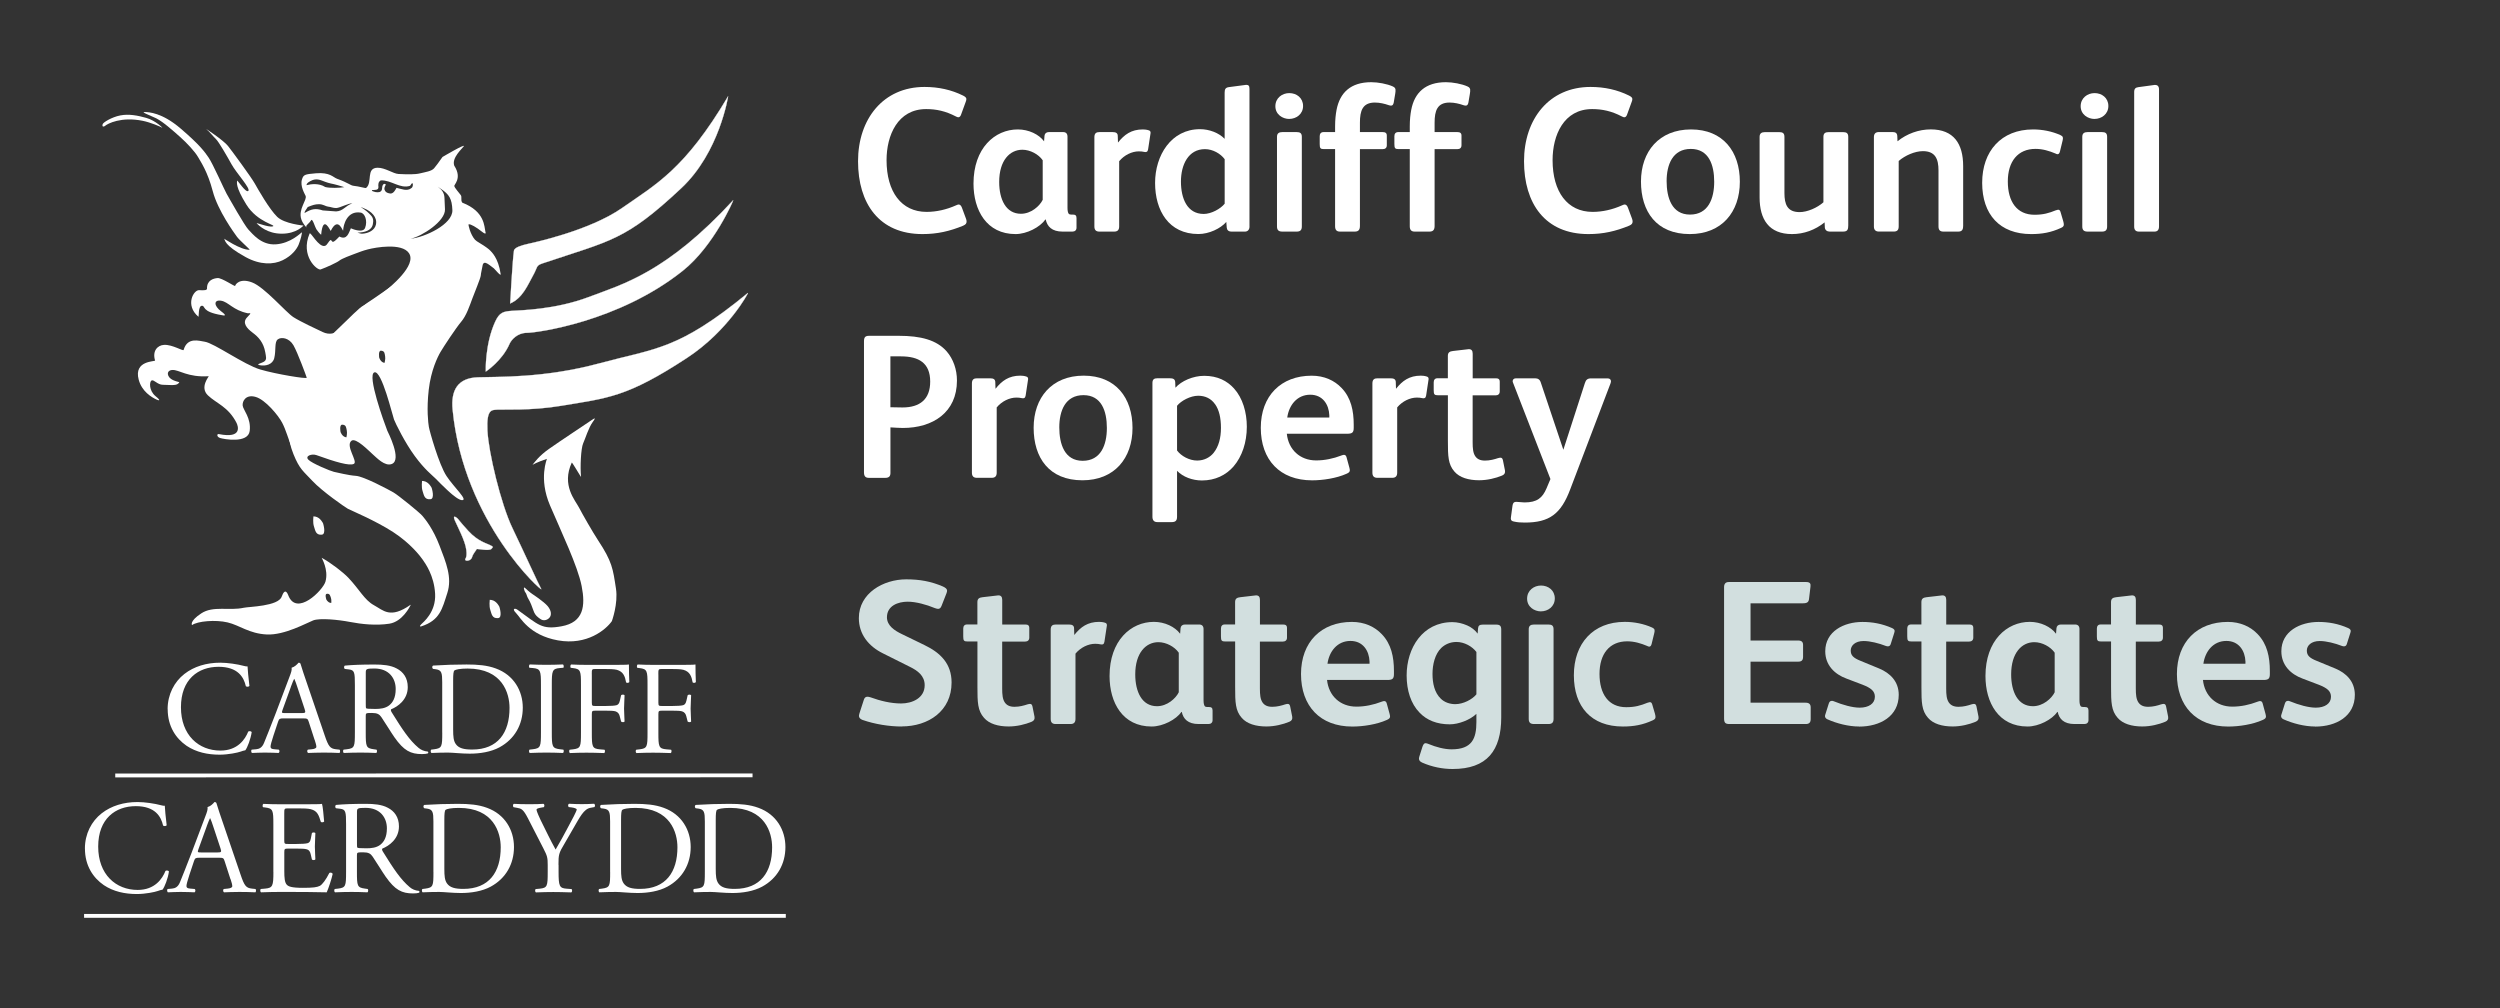 <?xml version="1.0" encoding="UTF-8"?>
<svg id="Layer_1" data-name="Layer 1" xmlns="http://www.w3.org/2000/svg" viewBox="0 0 584.85 235.91">
  <rect x="0" y="0" width="584.85" height="235.91" fill="#333333" stroke="none"/>
  <defs>
    <style>
      .cls-1, .cls-2 {
        fill: #fff;
      }

      .cls-3 {
        stroke-width: .06px;
      }

      .cls-3, .cls-4 {
        fill: none;
      }

      .cls-3, .cls-4, .cls-2 {
        stroke: #fff;
      }

      .cls-5 {
        fill: #d2dfdf;
      }

      .cls-4 {
        stroke-miterlimit: 3.86;
        stroke-width: .9px;
      }

      .cls-2 {
        stroke-width: .06px;
      }
    </style>
  </defs>
  <g>
    <path class="cls-1" d="M91.69,66.89s-4.29,3.02-5.85,4.02c-1.56,1-5.12,5.12-6.22,6.13-1.1,1-2.57,1.38-4.12.64-1.55-.74-5.11-2.38-6.85-3.48-1.74-1.1-6.77-7.05-9.7-8.14-2.93-1.1-3.93.55-3.93.82s-3.12-1.91-4.12-1.83c-1,.08-2.52.54-2.47,2.46,0,.37-.55.46-1.83.37-1.28-.09-3.39,3.49-.18,6.22.14.11-.09-2.57.82-2.57s-.24,1.4,4.66,2.2c.29.05,1.56.38-.18-.91-1.74-1.29-1.73-2.75,0-2.47,1.73.27,2.78,2.22,6.22,2.93.46.09,1.18-.36-.09.92-1.28,1.28-.14,2.6,1.28,3.65,1.37,1.01,2.54,2.32,2.93,4.57.19,1.1.37,1.65-.18,2.1-.55.45-2.22.7-1.1.92,1.36.27,3.01-.17,3.38-1.65.46-1.89,0-3.76.82-4.39.82-.63,2.66-.37,3.67,1.37,1,1.74,3.01,7.23,3.11,7.59.09.36-7.13-.82-10.88-1.92-3.75-1.1-10.79-6.18-12.99-6.5-1.28-.18-4.04-1.17-4.93,1.92-.09.36-2.64-1.29-4.57-1.18-1.55.08-2.79,1.44-2.11,3.65.09.31-5.05-.08-3.83,4.49.73,2.75,2.97,4.1,4.2,4.67.37.17,1.28.45-.27-.82-1.55-1.28-1.46-3.39-.91-3.66.55-.27,1.37,1.01,2.65,1.01s3.01.27,3.56-.27c.55-.55.28-.18-1.18-.82-1.47-.64-1.73-2.28-.18-2.38,1.55-.09,3.6,1.79,8.5,1.46.16,0-2.19,2.56-.18,4.48,2.01,1.92,4.73,2.63,6.68,6.41.37.72,1.48,3.77-4.12,2.65-.48-.1-.55.63.27.91.82.27,6.58,1.36,6.95-1.65.37-3.01-1.55-4.92-1.65-5.94s.74-2.66,3.02-2.02c2.28.64,5.31,4.31,6.22,6.04.91,1.73,1.41,3.77,2.29,5.85.12.28,12.89-12.72,11.51-18.02-1.37-5.3,11.07-15.46,11.52-16.19.45-.73.37-3.66.37-3.66h0Z"/>
    <path class="cls-1" d="M24.54,29.47c.65-.57,3.84-2.22,8.83-1.21,1.89.38,4.18,1.38,4.55,1.61.37.23-1.54-1.7-3.73-2.3-1.95-.54-4.02-.96-6.04-.57-2.06.4-4.04,1.66-4.14,2.06-.1.41-.05.73.54.42h0Z"/>
    <path class="cls-1" d="M33.84,26.2c.94.04,4.01.08,8.48,3.92,4.46,3.83,5.54,5.37,6.5,6.77.96,1.4,3.59,7.34,4.16,8.37.58,1.03,4.26,7.58,5.15,8.47.89.89,2.95,3.67,6.41,3.43s5.8-2.64,6.03-2.79c.23-.16-.28,1.85-.72,2.89-.44,1.03-1.55,2.55-3.71,3.61-2.16,1.06-5.28,1.14-8.66-.72-5.27-2.9-4.73-3.98-5.05-4.28-.32-.31,3.82,2.67,5.97,2.56.19,0-2.34-2.19-2.96-3.03-.62-.84-4.48-6.13-5.67-10.68-1.2-4.55-2.74-6.75-3.45-8-.72-1.25-2.61-3.29-4.23-4.72-1.62-1.43-4.09-3.67-5.76-4.42-1.67-.76-3.41-1.4-2.47-1.37h0Z"/>
    <path class="cls-1" d="M70.99,52.78s-1.6,1.89-5.05,1.89c-3.45,0-5.31-1.87-5.83-2.35-.52-.47,2.66.94,3.7.64,1.03-.3-3.56-.87-6.19-5.12-2.63-4.25-2.16-5.19-2.15-5.55,0-.36,2.01,2.91,2.62,2.38.61-.53-2.8-4.2-3.91-6.21-1.11-2.01-3.01-5.3-3.66-5.92-.65-.62-1.62-1.85-2.23-2.31-.61-.46,3.94,2.53,5.04,3.91,1.1,1.39,5.4,7.27,6.23,8.72.83,1.46,3.4,6.02,5.28,7.86,1.69,1.65,6.16,2.05,6.16,2.05h0Z"/>
    <path class="cls-1" d="M19.87,198.52c0,4.01,1.93,6.84,4.42,8.55,2.27,1.52,4.95,2.08,7.74,2.08,1.99,0,4.23-.47,4.91-.72.34-.12.72-.25,1.09-.31.47-.59,1.28-2.64,1.49-4.26-.12-.22-.59-.28-.81-.12-.72,1.83-2.49,4.45-6.5,4.45-5.1,0-9.24-3.61-9.24-10.14s4.04-9.46,8.8-9.46c4.51,0,5.91,2.43,6.38,4.54.22.19.68.16.84-.06-.25-1.9-.4-3.86-.44-4.57-.28.03-.5-.03-.87-.12-1.46-.4-3.83-.75-5.5-.75-3.23,0-6.13.87-8.4,2.64-2.36,1.84-3.92,4.79-3.92,8.24h0Z"/>
    <path class="cls-1" d="M53.94,205.67c.25.75.4,1.31.4,1.65,0,.31-.44.5-1.09.56l-.9.09c-.22.16-.19.65.06.78.9-.03,2.08-.09,3.58-.09,1.4,0,2.49.03,3.76.09.16-.12.22-.62,0-.78l-.84-.09c-1.34-.16-1.74-.62-2.64-3.3l-4.26-12.5c-.47-1.37-.96-2.8-1.37-4.17-.06-.22-.28-.28-.47-.28-.34.4-.87.96-1.62,1.18.09.5-.09,1.09-.53,2.21l-3.17,8.4c-1.31,3.48-2.18,5.5-2.74,6.94-.44,1.12-1.12,1.46-1.87,1.52l-1.03.09c-.19.16-.12.65.06.78.84-.03,1.96-.09,2.99-.09,1.46.03,2.43.03,3.23.09.28-.12.28-.62.06-.78l-1.03-.09c-.75-.06-.9-.25-.9-.62,0-.34.22-1.18.68-2.58l1.09-3.27c.22-.65.4-.75,1.18-.75h4.7c.93,0,1.06.09,1.27.78l1.37,4.23h0ZM48.37,193.26c.34-.93.65-1.68.75-1.83h.06c.19.37.47,1.21.72,1.96l1.68,5.07c.28.84.22.96-.68.96h-3.83c-.87,0-.9-.03-.65-.75l1.96-5.41h0Z"/>
    <path class="cls-1" d="M63.96,203.99c0,3.27-.16,3.73-1.93,3.89l-1.03.09c-.19.19-.12.68.06.78,1.83-.06,2.89-.09,4.23-.09h2.8c2.77,0,5.54.03,8.34.09.4-.84,1.18-3.23,1.4-4.32-.12-.28-.56-.37-.78-.22-.81,1.62-1.65,2.71-2.21,3.02-.68.34-1.59.47-3.98.47-2.74,0-3.39-.34-3.76-.72-.5-.53-.59-1.59-.59-3.23v-4.39c0-.81.09-.84,1.03-.84h1.8c1.21,0,1.96.03,2.39.16.62.16.84.62.96,1.18l.28,1.21c.16.19.68.19.81-.03,0-.68-.12-1.87-.12-2.99,0-1.18.12-2.4.12-3.14-.12-.22-.65-.22-.81-.03l-.25,1.28c-.16.78-.37.96-.75,1.09-.37.12-1.34.19-2.64.19h-1.8c-.93,0-1.03,0-1.03-.87v-6.22c0-1.18,0-1.24.93-1.24h2.24c1.37,0,2.36.03,3.02.19,1.62.4,1.9,1.49,2.36,2.96.16.19.65.12.78-.06-.12-1.37-.31-3.61-.5-4.14-.37.09-2.21.09-4.2.09h-5.85c-1.28,0-2.33-.03-3.67-.09-.19.09-.25.65-.06.78l.5.06c1.83.22,1.9.68,1.9,3.92v11.2h0Z"/>
    <path class="cls-1" d="M80.96,203.99c0,3.27-.06,3.67-1.87,3.89l-.78.09c-.19.22-.12.68.06.78,1.46-.06,2.58-.09,3.89-.09s2.3.03,3.7.09c.19-.09.25-.62.06-.78l-.65-.09c-1.8-.25-1.87-.62-1.87-3.89v-3.92c0-.65.06-.68,1.46-.68,1.24,0,1.74.31,2.21,1,.96,1.4,2.24,3.55,3.05,4.7,2.21,3.14,3.79,3.92,6.44,3.92.59,0,1.09-.06,1.37-.16.16-.12.12-.37-.03-.44-.84-.06-1.62-.4-2.15-.87-2.11-1.77-3.76-4.26-6.25-8.27-.16-.25-.31-.56-.16-.75,1.55-.62,3.89-2.24,3.89-5.19,0-2.18-1.09-3.58-2.58-4.35-1.43-.78-3.27-.93-5.19-.93-3.05,0-5.19.09-6.94.25-.25.12-.25.62-.03.78l1,.12c1.28.16,1.37.68,1.37,3.64v11.17h0ZM83.51,189.99c0-.87.09-1,2.02-1,3.45,0,4.98,2.33,4.98,4.79,0,2.12-.72,3.2-1.56,3.86-.9.68-2.08.81-3.2.81-1.59,0-2.05-.06-2.15-.16-.09-.12-.09-.47-.09-1.03v-7.28h0Z"/>
    <path class="cls-1" d="M101.4,203.99c0,3.27-.06,3.64-1.87,3.89l-.72.09c-.19.19-.12.68.06.78,1.46-.06,2.58-.09,3.89-.09,1.09,0,3.08.25,5.07.25,2.39,0,4.95-.4,6.97-1.49,3.55-1.93,5.44-5.32,5.44-9.27s-2.11-7.65-6.31-9.17c-2.02-.75-4.23-.93-6.84-.93s-5.16.09-7.81.25c-.31.12-.28.62-.03.78l.68.09c1.31.19,1.46.84,1.46,3.02v11.82h0ZM103.95,191.8c0-1.4.06-2.18.31-2.36.25-.19,1.24-.44,3.08-.44,8.15,0,9.8,5.79,9.8,9.21,0,5.79-2.71,9.74-8.74,9.74-1.96,0-3.14-.31-3.83-1.28-.53-.75-.62-1.74-.62-3.39v-11.48h0Z"/>
    <path class="cls-1" d="M130.65,202.31c0-2.39.06-2.71,1.46-5.04l1.96-3.39c1.56-2.67,2.49-4.66,4.11-4.91l.87-.16c.22-.19.19-.62-.06-.78-1.06.06-1.93.09-2.89.09s-1.87-.03-2.99-.09c-.25.12-.28.56-.06.78l.56.06c.75.09,1.31.31,1.31.5,0,.37-1.15,2.49-2.02,4.11-.93,1.8-1.96,3.61-2.92,5.26-1.21-2.15-2.36-4.6-3.51-6.9-.16-.31-.96-2.08-.96-2.39,0-.25.22-.37,1.31-.56l.4-.06c.19-.19.19-.68-.09-.78-.78.06-1.9.09-3.33.09s-2.61-.03-3.61-.09c-.22.12-.25.56-.06.78l.87.16c.93.16,1.4.31,2.46,2.36l3.67,7.15c.9,1.74,1,2.15,1,3.86v1.59c0,3.33-.06,3.76-1.87,3.95l-.96.09c-.19.19-.12.68.06.78,1.65-.06,2.77-.09,4.07-.09s2.3.03,4.23.09c.19-.09.25-.59.06-.78l-1.18-.09c-1.68-.12-1.87-.62-1.87-3.95v-1.62h0Z"/>
    <path class="cls-1" d="M142.74,203.99c0,3.27-.06,3.64-1.87,3.89l-.72.09c-.19.19-.12.68.06.78,1.46-.06,2.58-.09,3.89-.09,1.09,0,3.08.25,5.07.25,2.4,0,4.95-.4,6.97-1.49,3.54-1.93,5.44-5.32,5.44-9.27s-2.11-7.65-6.31-9.17c-2.02-.75-4.23-.93-6.84-.93s-5.16.09-7.81.25c-.31.12-.28.62-.03.78l.68.09c1.31.19,1.46.84,1.46,3.02v11.82h0ZM145.29,191.8c0-1.4.06-2.18.31-2.36.25-.19,1.24-.44,3.08-.44,8.15,0,9.8,5.79,9.8,9.21,0,5.79-2.71,9.74-8.74,9.74-1.96,0-3.14-.31-3.83-1.28-.53-.75-.62-1.74-.62-3.39v-11.48h0Z"/>
    <path class="cls-1" d="M164.89,203.99c0,3.27-.06,3.64-1.87,3.89l-.71.09c-.19.19-.12.68.06.78,1.46-.06,2.58-.09,3.89-.09,1.09,0,3.08.25,5.07.25,2.39,0,4.95-.4,6.97-1.49,3.55-1.93,5.44-5.32,5.44-9.27s-2.11-7.65-6.31-9.17c-2.02-.75-4.23-.93-6.84-.93s-5.16.09-7.81.25c-.31.12-.28.62-.03.78l.68.09c1.31.19,1.46.84,1.46,3.02v11.82h0ZM167.44,191.8c0-1.4.06-2.18.31-2.36.25-.19,1.24-.44,3.08-.44,8.15,0,9.8,5.79,9.8,9.21,0,5.79-2.71,9.74-8.74,9.74-1.96,0-3.14-.31-3.83-1.28-.53-.75-.62-1.74-.62-3.39v-11.48h0Z"/>
    <line class="cls-4" x1="26.96" y1="181.41" x2="176.05" y2="181.39"/>
    <path class="cls-1" d="M39.23,165.92c0,4.01,1.93,6.84,4.42,8.55,2.27,1.52,4.95,2.08,7.74,2.08,1.99,0,4.23-.47,4.91-.72.34-.12.72-.25,1.09-.31.47-.59,1.27-2.64,1.49-4.26-.12-.22-.59-.28-.81-.12-.72,1.83-2.49,4.45-6.5,4.45-5.1,0-9.24-3.61-9.24-10.14s4.04-9.46,8.8-9.46c4.51,0,5.91,2.43,6.38,4.54.22.19.68.16.84-.06-.25-1.9-.4-3.86-.44-4.57-.28.03-.5-.03-.87-.12-1.46-.4-3.83-.75-5.51-.75-3.23,0-6.13.87-8.4,2.64-2.36,1.84-3.92,4.79-3.92,8.24h0Z"/>
    <path class="cls-1" d="M73.61,173.07c.25.75.4,1.31.4,1.65,0,.31-.44.5-1.09.56l-.9.09c-.22.16-.19.65.06.78.9-.03,2.08-.09,3.58-.09,1.4,0,2.49.03,3.76.09.16-.12.22-.62,0-.78l-.84-.09c-1.34-.16-1.74-.62-2.64-3.3l-4.26-12.5c-.47-1.37-.96-2.8-1.37-4.17-.06-.22-.28-.28-.47-.28-.34.4-.87.96-1.62,1.18.09.5-.09,1.09-.53,2.21l-3.17,8.4c-1.31,3.48-2.18,5.5-2.74,6.94-.44,1.12-1.12,1.46-1.87,1.52l-1.03.09c-.19.16-.12.65.06.78.84-.03,1.96-.09,2.99-.09,1.46.03,2.43.03,3.23.09.28-.12.28-.62.06-.78l-1.03-.09c-.75-.06-.9-.25-.9-.62,0-.34.22-1.18.68-2.58l1.09-3.27c.22-.65.4-.75,1.18-.75h4.7c.93,0,1.06.09,1.28.78l1.37,4.23h0ZM68.05,160.66c.34-.93.65-1.68.75-1.83h.06c.19.37.47,1.21.72,1.96l1.68,5.07c.28.84.22.96-.68.96h-3.83c-.87,0-.9-.03-.65-.75l1.96-5.41h0Z"/>
    <path class="cls-1" d="M83.02,171.39c0,3.27-.06,3.67-1.87,3.89l-.78.09c-.19.22-.12.68.06.78,1.46-.06,2.58-.09,3.89-.09s2.3.03,3.7.09c.19-.09.25-.62.06-.78l-.65-.09c-1.8-.25-1.87-.62-1.87-3.89v-3.92c0-.65.06-.68,1.46-.68,1.24,0,1.74.31,2.21,1,.96,1.4,2.24,3.55,3.05,4.7,2.21,3.14,3.79,3.92,6.44,3.92.59,0,1.09-.06,1.37-.16.16-.12.12-.37-.03-.43-.84-.06-1.62-.41-2.15-.87-2.12-1.77-3.76-4.26-6.25-8.27-.16-.25-.31-.56-.16-.75,1.56-.62,3.89-2.24,3.89-5.19,0-2.18-1.09-3.58-2.58-4.35-1.43-.78-3.27-.93-5.19-.93-3.05,0-5.19.09-6.94.25-.25.12-.25.62-.03.78l1,.12c1.28.16,1.37.68,1.37,3.64v11.17h0ZM85.57,157.39c0-.87.09-1,2.02-1,3.45,0,4.98,2.33,4.98,4.79,0,2.12-.72,3.2-1.56,3.86-.9.68-2.08.81-3.2.81-1.59,0-2.05-.06-2.15-.16-.09-.12-.09-.47-.09-1.03v-7.28h0Z"/>
    <path class="cls-1" d="M103.46,171.39c0,3.27-.06,3.64-1.87,3.89l-.72.09c-.19.19-.12.68.06.78,1.46-.06,2.58-.09,3.89-.09,1.09,0,3.08.25,5.07.25,2.39,0,4.95-.4,6.97-1.49,3.55-1.93,5.44-5.32,5.44-9.27s-2.12-7.65-6.31-9.17c-2.02-.75-4.23-.93-6.84-.93s-5.16.09-7.81.25c-.31.12-.28.62-.03.78l.68.09c1.31.19,1.46.84,1.46,3.02v11.82h0ZM106.01,159.2c0-1.4.06-2.18.31-2.36.25-.19,1.24-.44,3.08-.44,8.15,0,9.8,5.79,9.8,9.21,0,5.79-2.71,9.74-8.74,9.74-1.96,0-3.14-.31-3.83-1.28-.53-.75-.62-1.74-.62-3.39v-11.48h0Z"/>
    <path class="cls-1" d="M126.55,171.33c0,3.3-.06,3.73-1.9,3.95l-.78.09c-.19.19-.12.68.06.78,1.55-.06,2.61-.09,3.92-.09s2.3.03,3.86.09c.19-.09.25-.65.06-.78l-.78-.09c-1.83-.22-1.9-.65-1.9-3.95v-11.07c0-3.3.06-3.83,1.9-3.98l.78-.06c.19-.12.12-.68-.06-.78-1.55.06-2.61.09-3.86.09-1.31,0-2.36-.03-3.92-.09-.19.09-.25.65-.06.78l.78.06c1.83.16,1.9.68,1.9,3.98v11.07h0Z"/>
    <path class="cls-1" d="M138.44,157.74c0-1.18,0-1.24.93-1.24h1.9c1.31,0,2.33.03,3.02.19,1.55.44,1.93,1.56,2.18,2.96.22.19.65.09.75-.09-.06-1.18-.09-2.67-.09-4.11-.4.09-2.21.09-4.2.09h-5.72c-1.24,0-2.3-.03-3.61-.09-.19.09-.25.65-.06.78l.5.06c1.8.22,1.87.65,1.87,3.92v11.2c0,3.27-.06,3.67-1.87,3.89l-.78.09c-.19.19-.12.68.06.78,1.46-.06,2.52-.09,3.89-.09,1.24,0,2.3.03,4.14.09.19-.09.25-.65.06-.78l-1.06-.09c-1.84-.16-1.9-.62-1.9-3.89v-4.32c0-.81.09-.84,1.03-.84h2.12c1.18,0,1.96.03,2.39.16.59.19.87.62,1,1.18l.31,1.21c.22.19.68.19.81,0,0-.72-.12-1.9-.12-3.02s.12-2.39.12-3.14c-.12-.19-.65-.19-.81,0l-.28,1.24c-.19.81-.44.96-.78,1.09-.37.12-1.37.19-2.64.19h-2.12c-.93,0-1.03,0-1.03-.84v-6.56h0Z"/>
    <path class="cls-1" d="M154.01,157.74c0-1.18,0-1.24.93-1.24h1.9c1.31,0,2.33.03,3.02.19,1.55.44,1.93,1.56,2.18,2.96.22.19.65.09.75-.09-.06-1.18-.09-2.67-.09-4.11-.4.09-2.21.09-4.2.09h-5.72c-1.24,0-2.3-.03-3.61-.09-.19.09-.25.65-.06.78l.5.06c1.8.22,1.87.65,1.87,3.92v11.2c0,3.27-.06,3.67-1.87,3.89l-.78.09c-.19.19-.12.68.06.78,1.46-.06,2.52-.09,3.89-.09,1.24,0,2.3.03,4.14.09.19-.09.25-.65.06-.78l-1.06-.09c-1.83-.16-1.9-.62-1.9-3.89v-4.32c0-.81.09-.84,1.03-.84h2.12c1.18,0,1.96.03,2.39.16.59.19.87.62,1,1.18l.31,1.21c.22.19.68.19.81,0,0-.72-.12-1.9-.12-3.02s.12-2.39.12-3.14c-.12-.19-.65-.19-.81,0l-.28,1.24c-.19.81-.44.96-.78,1.09-.37.12-1.37.19-2.64.19h-2.12c-.93,0-1.03,0-1.03-.84v-6.56h0Z"/>
    <line class="cls-4" x1="19.67" y1="214.26" x2="183.83" y2="214.26"/>
    <path class="cls-1" d="M138.48,98.23c-.53.38-7.66,5.09-10.04,6.78-2.37,1.68-3.27,3.01-3.87,3.73,0,0,1.18-.68,3.37-1.39.07-.02-2,4.52.73,10.89,2.72,6.37,6.47,14.16,7.4,18.86s.45,8.47-4.68,9.41c-4.7.86-5.39-.34-10.35-3.88-.62-.44-1.33-.23-.32.78,1.01,1.01,3.03,5.18,9.81,6.4,6.79,1.22,11.22-2.51,12.61-4.5,0,0,1.5-4.08.96-7.6-.72-4.7-.88-6.29-4.18-11.3-1.25-1.9-3.76-6.28-4.44-7.62-.89-1.75-4.17-5.22-1.72-10.58.07-.14,2.18,3.5,2.17,3.35-.24-2.31-.02-6.7.49-7.83.52-1.13,1.25-3.66,2.28-5.06.35-.48.9-1.23-.24-.42h0Z"/>
    <path class="cls-1" d="M107.08,121.34c-.12-.14-1.32-1.14-.69.36.64,1.5,2.46,4.85,2.7,6.95.25,2.1-.38,1.95-.24,2.33.14.38,1.37.2,1.59-.65.21-.85,1.11-1.73,1.06-1.88-.05-.16,2.9.53,3.46-.04.56-.57.33-.52-.34-.89-.67-.38-2.81-.84-5.06-3.31-2.25-2.48-2.03-2.39-2.47-2.87h0Z"/>
    <path class="cls-3" d="M107.08,121.34c-.12-.14-1.32-1.14-.69.36.64,1.5,2.46,4.85,2.7,6.95.25,2.1-.38,1.95-.24,2.33.14.38,1.37.2,1.59-.65.21-.85,1.11-1.73,1.06-1.88-.05-.16,2.9.53,3.46-.04.56-.57.33-.52-.34-.89-.67-.38-2.81-.84-5.06-3.31-2.25-2.48-2.03-2.39-2.47-2.87h0Z"/>
    <path class="cls-1" d="M77.5,141.04s.08-.74-.09-1.19-.22-1.03-.95-.94c-.55.07-.12,1.33-.12,1.33,0,0,.33.69.95.79l.21.02h0ZM96.09,141.51c-.2.4-1.94,3.93-5.02,4.4-3.08.47-6.45.12-9.19-.41-2.74-.53-7.08-.96-8.62-.36-1.54.6-6.7,3.49-10.84,3.29-4.15-.2-6.36-2.16-9.17-2.82-2.81-.67-7.06-.31-8.33.63,0,0-.67-.87,2.14-2.73,2.81-1.87,6.53-.57,9.97-1.33,1.2-.27,8.06-.33,8.87-2.6.8-2.24,1.4-.66,1.52-.36,1.93,5.14,8.16-1.16,8.72-3.16.79-2.83-.95-5.6-.89-5.57,2.15,1.16,5.04,3.4,6.25,4.68,2.57,2.7,3.76,5.2,5.96,6.4,2.21,1.2,3.81,3.27,8.56-.07h.07Z"/>
    <path class="cls-1" d="M73.32,120.8s-.18,1.47.13,2.37c.31.9.39,2.06,1.84,1.91,1.09-.11.29-2.64.29-2.64,0,0-.63-1.39-1.85-1.6-.13-.02-.42-.04-.42-.04h0Z"/>
    <path class="cls-2" d="M126.63,137.8c.6,1.07-18.18-15.47-20.74-41.94-.45-4.61,1.22-7.43,5.9-7.59,4.68-.17,15.51.24,28.53-3.29,13.02-3.53,18.31-3.02,34.65-16.45.22-.18-4.58,8.85-14.26,15.2-14.06,9.22-18.51,9.38-29.44,11.2-7.12,1.19-13.58.8-14.88.9-1.31.1-2.6-.22-2.36,4.87.24,5.09,3.14,17.21,5.85,22.85,2.71,5.64,6.07,13.06,6.74,14.25h0Z"/>
    <path class="cls-2" d="M113.64,86.93s-.23-6.4,2.22-11.7c.99-2.15,1.91-2.37,3.88-2.51,1.9-.14,10.04-.23,17.96-3.22,7.92-3,18.2-5.68,33.86-22.7.1-.11-4.48,10.68-11.83,16.54-15.02,11.98-34.32,14.53-36.47,14.52-2.28,0-3.68,1.71-4.04,2.54-1.73,4.02-5.58,6.53-5.58,6.53h0Z"/>
    <path class="cls-2" d="M119.35,71s.55-10.19.89-12.36c.12-.77,1.87-1.26,3.14-1.55.9-.21,14.44-3.01,22.24-8.49,7.73-5.43,14.54-8.88,24.72-26.08,0,0-2.03,13.13-10.94,21.48-13.21,12.37-16.42,12.21-32.45,17.6-1.64.55-1.1.81-2.26,2.86-1.16,2.04-2.37,5.26-5.35,6.54h0Z"/>
    <path class="cls-1" d="M98.73,112.51s-.18,1.47.13,2.37c.31.9.39,2.06,1.84,1.91,1.09-.11.29-2.64.29-2.64,0,0-.63-1.39-1.85-1.6-.13-.02-.42-.04-.42-.04h0Z"/>
    <path class="cls-1" d="M114.57,140.32s-.18,1.47.13,2.37c.31.9.39,2.06,1.84,1.91,1.09-.11.29-2.64.29-2.64,0,0-.63-1.39-1.85-1.6-.13-.02-.42-.04-.42-.04h0Z"/>
    <path class="cls-1" d="M122.87,137.58c.95.92,1.7,1.41,1.7,1.41,0,0,2.66,1.73,3.57,2.83.85,1.03.96,2.1.36,2.73-.56.59-1.39.71-1.99.32-.6-.39-1.33-.91-1.66-1.89-.33-.97-.83-2.25-1.22-2.84-.39-.59-.45-1.28-.7-1.52-.25-.25-.65-1.61-.06-1.03h0Z"/>
    <path class="cls-1" d="M95.92,43.47c-2.32.77-4.38-1.38-6.83-1.27-.62.3-.63.98-.56,1.55.05.86-.98.63-1.52.73l.02.19c.58.23,1.1.41,1.79.25.91-.38.3-1.23.88-1.82.14-.11.43-.14.56.09-.2.41-.5.87-.24,1.32.22.56.84.73,1.4.77.69-.07,1.05-.83,1.34-1.34,1.08.23,2.47.9,3.47.07.37-.23.41-.76.31-1.14-.4,0-.35.42-.63.59h0ZM76.04,43.74c1.11.31,3.46.23,4.51.04-.5-.18-2.55-.76-3.1-.84-.48-.09-.87-.24-1.33-.39-.34-.1-1.28-.54-1.8-.57-.58-.04-1.05.03-1.65.36,0,0-.98.44-.96.98,1.03-.28,2.92-.5,4.34.41h0ZM75.52,49.23l3.11.23c1.72-.09,2.16-1.36,3.79-1.87-.81-.12-2.88,1.05-3.77,1.08-.77,0-1.19-.26-1.94-.34-.54-.05-1.12-.58-2.12-.56-.89.01-1.45.2-2.59.66,0,0-1.21,1.68-.58,1.31,1.4-.82,2.39-1.09,4.1-.51h0ZM87.95,52.52c.36-1.73-1.09-3.1-2.74-3.76-.27-.1-.98-.43-.72-.26,1.31.87,1.59,1.16,2.23,1.83.61.62.68,1.28.5,2.14-.32,1.55-2.02,1.89-3.61,1.96.46.09.72.27,1.19.24,1.39-.09,2.87-.79,3.15-2.15h0ZM96.06,55.85c3.27-.31,9.89-3.37,9.77-6.69-.1-2.7-.76-3.67-2.67-4.97l-.75-.51c.93.66,1.53,1.43,1.57,2.59.04,1.07.08,1.65.12,2.72.1,2.74-5.35,6.29-8.04,6.86h0ZM81.04,102.31s.23-.95.09-1.57c-.14-.61-.1-1.38-1.07-1.39-.73,0-.39,1.71-.39,1.71,0,0,.31.96,1.1,1.19.08.02.27.06.27.06h0ZM89.96,84.89s.25-.9.14-1.49c-.11-.59-.05-1.32-.97-1.36-.69-.03-.42,1.62-.42,1.62,0,0,.27.92,1,1.17.08.02.26.06.26.06h0ZM71.72,53.22s-.83-.76-1.22-1.89c-.82-2.39,1.4-4.54.99-5.52-.19-.44-1.33-2.27-.85-3.82.35-1.12.62-1.23,3.26-1.45,3.32-.28,4,.94,4.98,1.29,2.68.96,3.08,1.56,3.86,1.64,1.27.12,2.75.61,2.9.5,1.59-1.24-.12-4.72,2.72-4.73,1.76-.01,3.63,1.4,4.87,1.46,2.03.1,3.85.15,5.06-.15,1.22-.3,2.67-.49,3.26-1.18.51-.6,1.02-1.3,1.97-2.65,0,0,5.45-3.22,4.98-2.5-.34.52-2.89,2.7-2.23,4.54,1.99,3.08-.28,4.55.04,4.8-.06.02.03.31,1.43,2.01.45.54-.07,1.19.41,1.84,5.34,2.06,5.12,5.66,5.41,6.82.04.14.32.88-.88-.08-1.2-.96-2.58-1.78-3.05-1.68-.14.03.39,2.36,1.48,3.6.17.19.55.47,1.32.92,1.02.6,2.01,1.34,2.25,1.62.24.29,1.88,1.61,2.45,5.51.1.67-1.4-1.19-1.59-1.34-1.49-1.15-2.52-2.09-2.71-.32-.06.52-.33,1.39-.35,1.96-.02.57-1.57,4.31-1.97,5.39-.68,1.83-1.41,4.04-2.62,5.46-1.21,1.42-4.13,5.86-4.82,7.04-.7,1.19-2.25,4.32-2.77,8.88-.52,4.55-.13,7.74.03,8.69.16.95,2.35,8.79,4.13,11.48,1.78,2.7,5.18,5.73,3.59,5.64-1.42-.09-5.06-3.96-6.07-4.97-1.01-1-2.61-2.17-4.94-5.34-2.33-3.16-4.53-7.68-4.86-8.54-.34-.85-2.88-11.62-4.6-11.04-1.75.59,2.23,11.59,3.02,13.63.12.3,3.55,6.87,1.04,7.81-1.63.61-3.54-1.49-4.42-2.25-.88-.76-3.97-4.03-5.01-3.18-1.46,1.18,1.57,4.85.58,5.39-.99.54-4.27-.42-8.76-2.04-1.05-.38-2.71.16-1.92,1.04.79.88,5.34,2.74,6.01,2.87.67.12,3.31.82,5.16.94,1.85.13,7.69,3.25,8.79,3.89,1.1.64,6.05,4.65,6.75,5.47.7.83,2.5,3.03,4.01,6.98,1.51,3.95,3,7.43,1.81,11.08-1.19,3.65-1.7,6.38-6.12,7.8-.23.07-.47-.01.01-.49.48-.48,3.5-2.86,3.26-7.15-.24-4.29-2.28-7.07-2.9-7.97-.62-.89-2.87-3.83-6.95-6.48-4.08-2.65-9.89-5.07-10.56-5.43-.67-.37-6.02-4.08-8.29-6.51-2.13-2.3-3-2.7-4.44-6.27-1.42-3.54-1.1-5.59-1.11-6.96,0-1.37-.52-4.45-1.14-5.93-.62-1.48,7.9-5.01,8.76-6.43.36-.6.27-6.53,2.5-8.64,4.69-4.45,6.39-6.35,7.37-6.79.99-.44,3.58-2.19,4.87-3.24,1.3-1.05,7.71-6.21,5.76-9.05-1.67-2.43-7.79-1.34-9.61-.86-1.21.31-1.92.61-3.35,1.14-.43.16-2.76,1.01-3.32,1.49-.45.39-2.99,1.57-4.37,2.06-.79.28-4.83-3.14-2.58-8.41.21-.5,2.1,3.28,3.57,2.9.61-.16.83-1.17,1.41-1.4.42.4.25,1.06,1.98-.79,1.78.92,2.18-.82,2.69-1.93,0,0,2.8,1.3,3.33-.1.63-1.64-.05-3.42-1.04-3.57-3.21-.51-4.06,2.93-4.09,4.15-.02.63-1.07-3.57-2.91.13-.07.13-1.79-4.11-2.24.89,0,.03-.38-.21-1.13-1.29-.3-.44-.89-2.61-1.21-2.1-.54.87-1.15,1.06-1.16,1.51l.1.21h0Z"/>
  </g>
  <g>
    <path class="cls-1" d="M225.35,52.79c-3.17,1.3-6.05,1.97-9.55,1.97-10.13,0-15.07-7.15-15.07-17.04s5.9-17.38,15.55-17.38c3.31,0,6.29.67,9.02,2.02.58.29.77.53.77.82,0,.19-.05.38-.14.62l-1.1,3.02c-.14.43-.38.62-.67.62-.14,0-.34-.1-.53-.19-2.4-1.25-4.56-1.73-6.96-1.73-6.67,0-9.27,6.14-9.27,11.95,0,7.39,3.46,12.1,9.36,12.1,2.3,0,4.66-.53,6.91-1.54.24-.1.43-.19.58-.19.34,0,.58.24.77.72l.96,2.59c.1.24.14.48.14.67,0,.43-.19.72-.77.96Z"/>
    <path class="cls-1" d="M251.84,53.27c0,.58-.38.91-.96.91h-2.3c-2.5,0-3.6-1.2-3.94-2.83h-.1c-1.2,1.78-4.32,3.41-6.96,3.41-6.77,0-9.84-5.57-9.84-11.81,0-8.3,4.99-12.67,10.37-12.67,2.54,0,4.94,1.15,6.14,2.78l.1-1.3c.05-.53.43-.86,1.01-.86h3.36c.62,0,1.01.34,1.01,1.06v16.66c0,.67.1,1.15.29,1.39.14.14.34.19.58.19h.38c.58,0,.86.19.86.82v2.26ZM243.92,37.48c-.96-1.39-2.93-2.45-4.75-2.45-2.93,0-5.42,2.5-5.42,7.54,0,4.03,1.54,7.44,5.09,7.44,2.35,0,4.37-1.78,5.09-3.26v-9.27Z"/>
    <path class="cls-1" d="M268.69,30.47c.34.1.48.24.48.62,0,.14-.14,1.06-.58,3.84-.1.58-.38.72-.86.62-.38-.1-.86-.14-1.3-.14-1.63,0-3.41.86-4.61,2.3v15.27c0,.77-.34,1.2-1.15,1.2h-3.5c-.77,0-1.15-.38-1.15-1.2v-20.88c0-.96.48-1.2,1.2-1.2h3.07c.77,0,1.2.24,1.2.91l.05,1.54c1.49-1.87,3.12-3.07,5.81-3.07.38,0,.91.05,1.34.19Z"/>
    <path class="cls-1" d="M292.31,52.98c0,.82-.48,1.2-1.06,1.2h-3.12c-.77,0-1.1-.38-1.15-.96l-.1-1.3c-1.34,1.54-4.03,2.83-6.53,2.83-6.96,0-10.13-5.52-10.13-11.95s3.74-12.58,10.51-12.58c2.16,0,4.42.86,5.76,2.26v-10.8c0-.86.24-1.2,1.01-1.3l4.03-.53c.58,0,.77.24.77.96v32.16ZM286.5,37.24c-.96-1.3-2.78-2.35-4.61-2.35-3.89,0-5.62,3.65-5.62,7.58s1.44,7.58,5.33,7.58c1.78,0,3.94-1.2,4.9-2.4v-10.42Z"/>
    <path class="cls-1" d="M301.62,27.83c-1.58,0-3.26-1.06-3.26-2.98s1.58-3.07,3.26-3.07,3.22,1.1,3.22,3.02-1.63,3.02-3.22,3.02ZM304.55,52.98c0,.86-.38,1.2-1.2,1.2h-3.36c-.86,0-1.25-.34-1.25-1.2v-20.98c0-.82.48-1.1,1.25-1.1h3.36c.77,0,1.2.24,1.2,1.1v20.98Z"/>
    <path class="cls-1" d="M325.86,20.24c.82.34.62,1.01.53,1.73l-.34,2.02c-.1.43-.24.72-.62.72-.19,0-.34-.05-.53-.1-.96-.34-2.11-.62-3.26-.62-2.88,0-3.5,1.92-3.5,4.7v2.21h5.33c.58,0,.96.19.96.82v2.26c0,.62-.38.91-.96.91h-5.33v17.95c0,.86-.29,1.34-1.2,1.34h-3.46c-.82,0-1.15-.43-1.15-1.25v-18.05h-2.59c-.86,0-1.01-.19-1.01-1.2v-1.82c0-.58.29-.96.91-.96h2.69v-1.3c0-1.58.14-2.83.34-3.89.77-4.03,3.31-6.48,8.11-6.48,1.58,0,3.7.38,5.09,1.01Z"/>
    <path class="cls-1" d="M343.33,20.24c.82.34.62,1.01.53,1.73l-.34,2.02c-.1.43-.24.72-.62.72-.19,0-.34-.05-.53-.1-.96-.34-2.11-.62-3.26-.62-2.88,0-3.5,1.92-3.5,4.7v2.21h5.33c.58,0,.96.19.96.82v2.26c0,.62-.38.91-.96.91h-5.33v17.95c0,.86-.29,1.34-1.2,1.34h-3.46c-.82,0-1.15-.43-1.15-1.25v-18.05h-2.59c-.86,0-1.01-.19-1.01-1.2v-1.82c0-.58.29-.96.91-.96h2.69v-1.3c0-1.58.14-2.83.34-3.89.77-4.03,3.31-6.48,8.11-6.48,1.58,0,3.7.38,5.09,1.01Z"/>
    <path class="cls-1" d="M381.15,52.79c-3.17,1.3-6.05,1.97-9.55,1.97-10.13,0-15.07-7.15-15.07-17.04s5.9-17.38,15.55-17.38c3.31,0,6.29.67,9.02,2.02.58.29.77.53.77.82,0,.19-.05.38-.14.62l-1.1,3.02c-.14.43-.38.62-.67.62-.14,0-.34-.1-.53-.19-2.4-1.25-4.56-1.73-6.96-1.73-6.67,0-9.26,6.14-9.26,11.95,0,7.39,3.46,12.1,9.36,12.1,2.3,0,4.66-.53,6.91-1.54.24-.1.43-.19.58-.19.34,0,.58.24.77.72l.96,2.59c.1.24.14.48.14.67,0,.43-.19.72-.77.96Z"/>
    <path class="cls-1" d="M395.31,54.76c-7.82,0-11.42-5.28-11.42-12.29s4.22-12.19,11.71-12.19,11.42,5.18,11.42,12.24-4.22,12.24-11.71,12.24ZM395.55,34.84c-4.27,0-5.66,3.7-5.66,7.54s1.2,7.82,5.47,7.82,5.66-3.74,5.66-7.68-1.25-7.68-5.47-7.68Z"/>
    <path class="cls-1" d="M432.37,52.84c0,1.01-.29,1.34-1.25,1.34h-3.07c-.62,0-1.1-.34-1.15-.96l-.05-1.2c-2.21,1.78-4.85,2.74-7.63,2.74-5.38,0-7.58-3.41-7.58-8.59v-14.16c0-.82.48-1.1,1.25-1.1h3.36c.77,0,1.2.24,1.2,1.1v13.15c0,2.64.67,4.46,3.55,4.46,1.82,0,4.13-1.01,5.57-2.3v-15.31c0-.82.43-1.1,1.2-1.1h3.41c.77,0,1.2.24,1.2,1.1v20.83Z"/>
    <path class="cls-1" d="M459.25,52.93c0,.82-.29,1.25-1.15,1.25h-3.46c-.86,0-1.15-.43-1.15-1.25v-13.06c0-2.64-.72-4.51-3.65-4.51-1.87,0-4.18,1.01-5.66,2.3v15.31c0,.82-.34,1.2-1.15,1.2h-3.5c-.72,0-1.15-.38-1.15-1.15v-20.93c0-.77.34-1.2,1.2-1.2h3.12c.67,0,1.1.19,1.15.91l.05,1.25c2.21-1.78,4.99-2.78,7.78-2.78,5.38,0,7.58,3.36,7.58,8.59v14.07Z"/>
    <path class="cls-1" d="M480.99,49.19c.53-.19.86-.24,1.06.43l.62,2.11c.1.34.14.62.14.82,0,.38-.24.58-.67.77-2.3,1.06-4.42,1.44-6.96,1.44-7.39,0-11.47-4.61-11.47-12s4.46-12.48,11.91-12.48c2.16,0,4.42.43,6.43,1.34.62.29.62.62.48,1.25l-.62,2.54c-.1.43-.29.67-.58.67-.14,0-.34-.1-.53-.19-1.39-.58-2.93-1.06-4.61-1.06-4.13,0-6.48,2.93-6.48,7.63s2.11,7.78,6.24,7.78c2.06,0,3.36-.38,5.04-1.06Z"/>
    <path class="cls-1" d="M490.01,27.83c-1.58,0-3.26-1.06-3.26-2.98s1.58-3.07,3.26-3.07,3.22,1.1,3.22,3.02-1.63,3.02-3.22,3.02ZM492.94,52.98c0,.86-.38,1.2-1.2,1.2h-3.36c-.86,0-1.25-.34-1.25-1.2v-20.98c0-.82.48-1.1,1.25-1.1h3.36c.77,0,1.2.24,1.2,1.1v20.98Z"/>
    <path class="cls-1" d="M505.08,52.98c0,.82-.38,1.2-1.06,1.2h-3.65c-.67,0-1.1-.34-1.1-1.15v-31.49c0-.82.34-1.06.96-1.15l3.89-.53c.58,0,.96.29.96,1.06v32.07Z"/>
    <path class="cls-1" d="M211.19,100.12c-.38,0-2.54-.1-2.88-.14v10.66c0,.72-.29,1.15-1.2,1.15h-3.84c-.77,0-1.15-.34-1.15-1.3v-30.63c0-.96.29-1.3,1.2-1.3h6.96c5.09,0,8.83.96,11.19,3.65,1.54,1.78,2.4,4.22,2.4,6.82,0,7.44-5.62,11.09-12.67,11.09ZM210.8,83.36h-2.5v11.91c.38,0,2.54.05,2.83.05,4.08,0,6.48-1.92,6.48-6.05,0-4.37-2.69-5.9-6.82-5.9Z"/>
    <path class="cls-1" d="M240.04,88.07c.34.1.48.24.48.62,0,.14-.14,1.06-.58,3.84-.1.58-.38.72-.86.62-.38-.1-.86-.14-1.3-.14-1.63,0-3.41.86-4.61,2.3v15.27c0,.77-.34,1.2-1.15,1.2h-3.5c-.77,0-1.15-.38-1.15-1.2v-20.88c0-.96.48-1.2,1.2-1.2h3.07c.77,0,1.2.24,1.2.91l.05,1.54c1.49-1.87,3.12-3.07,5.81-3.07.38,0,.91.05,1.34.19Z"/>
    <path class="cls-1" d="M253.23,112.36c-7.82,0-11.42-5.28-11.42-12.29s4.22-12.19,11.71-12.19,11.42,5.18,11.42,12.24-4.22,12.24-11.71,12.24ZM253.47,92.44c-4.27,0-5.66,3.7-5.66,7.54s1.2,7.82,5.47,7.82,5.66-3.74,5.66-7.68-1.25-7.68-5.47-7.68Z"/>
    <path class="cls-1" d="M288.56,109.14c-1.78,2.02-4.27,3.26-7.39,3.26-2.21,0-4.42-.82-5.81-2.26v10.75c0,.96-.43,1.25-1.25,1.25h-3.36c-.77,0-1.15-.43-1.15-1.25v-31.3c0-.82.38-1.1,1.15-1.1h2.88c.82,0,1.25.19,1.3.91l.05,1.3c1.39-1.58,4.13-2.78,6.72-2.78,3.17,0,5.38,1.2,6.96,2.93,2.06,2.26,3.02,5.62,3.02,8.98,0,3.65-1.1,6.96-3.12,9.31ZM284.24,94.55c-.91-1.3-2.26-1.97-3.94-1.97-1.78,0-3.98,1.15-4.94,2.35v10.46c.96,1.3,2.88,2.35,4.7,2.35,1.68,0,3.02-.77,3.84-1.78,1.2-1.49,1.73-3.5,1.73-5.86s-.43-4.22-1.39-5.57Z"/>
    <path class="cls-1" d="M313.81,106.55c.53-.19,1.01-.29,1.2.43l.67,2.45c.05.24.1.43.1.58,0,.34-.19.58-.77.82-2.35,1.06-5.57,1.54-8.06,1.54-7.54,0-12-4.8-12-12.29s4.75-12.19,11.9-12.19c2.93,0,5.33,1.1,7.01,2.88,2.21,2.3,2.83,5.33,2.83,8.59v.72c0,1.15-.38,1.39-1.58,1.39h-14.07c.38,3.7,3.07,6.24,6.86,6.24,2.02,0,4.03-.43,5.9-1.15ZM310.98,97.67v-.53c-.1-2.5-1.54-4.8-4.46-4.8-3.12,0-4.99,2.5-5.38,5.33h9.84Z"/>
    <path class="cls-1" d="M333.73,88.07c.34.1.48.24.48.62,0,.14-.14,1.06-.58,3.84-.1.58-.38.72-.86.62-.38-.1-.86-.14-1.3-.14-1.63,0-3.41.86-4.61,2.3v15.27c0,.77-.34,1.2-1.15,1.2h-3.5c-.77,0-1.15-.38-1.15-1.2v-20.88c0-.96.48-1.2,1.2-1.2h3.07c.77,0,1.2.24,1.2.91l.05,1.54c1.49-1.87,3.12-3.07,5.81-3.07.38,0,.91.05,1.34.19Z"/>
    <path class="cls-1" d="M350.48,107.17c.19-.05.38-.1.53-.1.29,0,.48.14.58.58l.48,2.4c.1.58-.1.96-.67,1.2-1.49.62-3.46,1.1-5.38,1.1-2.45,0-4.56-.62-5.76-2.02-1.49-1.68-1.54-3.65-1.54-7.15v-10.71h-2.26c-.91,0-1.06-.19-1.06-1.2v-1.82c0-.58.29-.96.86-.96h2.45v-5.23c0-.82.43-1.06,1.2-1.15l3.7-.43c.62,0,.91.34.91,1.06v5.76h5.42c.58,0,.91.19.91.82v2.26c0,.58-.38.91-.96.91h-5.38v10.99c0,1.44.1,2.5.62,3.26.43.62,1.1,1.01,2.26,1.01s2.21-.29,3.07-.58Z"/>
    <path class="cls-1" d="M376.78,89.65l-9.46,24.87c-2.16,5.71-4.85,7.73-10.61,7.73-.91,0-1.73-.05-2.54-.24-.82-.14-.77-.62-.67-1.25l.34-2.5c.1-.62.34-.86.86-.86.62,0,1.34.14,1.92.14,2.98,0,4.22-1.06,5.18-3.31l.91-2.16-8.74-22.51c-.05-.14-.1-.24-.1-.38,0-.38.29-.67.72-.67h4.61c.67,0,1.01.34,1.2.82l5.33,15.89,5.04-15.6c.24-.77.62-1.1,1.44-1.1h3.89c.48,0,.77.29.77.67,0,.14-.05.29-.1.48Z"/>
    <path class="cls-5" d="M210.95,169.96c-2.88,0-6.29-.53-9.17-1.54-.86-.34-.96-.86-.72-1.54l1.01-3.12c.14-.48.38-.77.86-.77.19,0,.43.05.72.14,2.26.82,4.75,1.44,7.15,1.44,2.59,0,5.52-1.25,5.52-4.27,0-2.21-1.63-3.41-3.5-4.32l-6.24-3.12c-3.41-1.68-5.66-4.51-5.66-8.26,0-5.86,5.76-9.07,11.09-9.07,3.17,0,5.81.48,8.59,1.68.62.29.96.58.96.96,0,.19-.05.38-.14.62l-1.15,2.93c-.19.53-.48.72-.82.72-.24,0-.48-.1-.77-.19-1.97-.82-4.42-1.49-6.34-1.49-2.26,0-4.85.96-4.85,3.65,0,1.97,1.82,3.12,3.41,3.89l5.33,2.59c3.79,1.82,6.38,4.37,6.38,8.78,0,6.67-5.42,10.27-11.67,10.27Z"/>
    <path class="cls-5" d="M240.42,164.77c.19-.05.38-.1.53-.1.29,0,.48.14.58.58l.48,2.4c.1.58-.1.96-.67,1.2-1.49.62-3.46,1.1-5.38,1.1-2.45,0-4.56-.62-5.76-2.02-1.49-1.68-1.54-3.65-1.54-7.15v-10.71h-2.26c-.91,0-1.06-.19-1.06-1.2v-1.82c0-.58.29-.96.86-.96h2.45v-5.23c0-.82.43-1.06,1.2-1.15l3.7-.43c.62,0,.91.34.91,1.06v5.76h5.42c.58,0,.91.19.91.82v2.26c0,.58-.38.91-.96.91h-5.38v10.99c0,1.44.1,2.5.62,3.26.43.62,1.1,1.01,2.26,1.01s2.21-.29,3.07-.58Z"/>
    <path class="cls-5" d="M258.47,145.67c.34.1.48.24.48.62,0,.14-.14,1.06-.58,3.84-.1.58-.38.72-.86.62-.38-.1-.86-.14-1.3-.14-1.63,0-3.41.86-4.61,2.3v15.27c0,.77-.34,1.2-1.15,1.2h-3.5c-.77,0-1.15-.38-1.15-1.2v-20.88c0-.96.48-1.2,1.2-1.2h3.07c.77,0,1.2.24,1.2.91l.05,1.54c1.49-1.87,3.12-3.07,5.81-3.07.38,0,.91.05,1.34.19Z"/>
    <path class="cls-5" d="M283.67,168.47c0,.58-.38.91-.96.91h-2.3c-2.5,0-3.6-1.2-3.94-2.83h-.1c-1.2,1.78-4.32,3.41-6.96,3.41-6.77,0-9.84-5.57-9.84-11.81,0-8.3,4.99-12.67,10.37-12.67,2.54,0,4.94,1.15,6.14,2.78l.1-1.3c.05-.53.43-.86,1.01-.86h3.36c.62,0,1.01.34,1.01,1.06v16.66c0,.67.1,1.15.29,1.39.14.14.34.19.58.19h.38c.58,0,.86.19.86.82v2.26ZM275.75,152.68c-.96-1.39-2.93-2.45-4.75-2.45-2.93,0-5.42,2.5-5.42,7.54,0,4.03,1.54,7.44,5.09,7.44,2.35,0,4.37-1.78,5.09-3.26v-9.27Z"/>
    <path class="cls-5" d="M300.71,164.77c.19-.05.38-.1.53-.1.29,0,.48.14.58.58l.48,2.4c.1.58-.1.96-.67,1.2-1.49.62-3.46,1.1-5.38,1.1-2.45,0-4.56-.62-5.76-2.02-1.49-1.68-1.54-3.65-1.54-7.15v-10.71h-2.26c-.91,0-1.06-.19-1.06-1.2v-1.82c0-.58.29-.96.86-.96h2.45v-5.23c0-.82.43-1.06,1.2-1.15l3.7-.43c.62,0,.91.34.91,1.06v5.76h5.42c.58,0,.91.19.91.82v2.26c0,.58-.38.91-.96.91h-5.38v10.99c0,1.44.1,2.5.62,3.26.43.62,1.1,1.01,2.26,1.01s2.21-.29,3.07-.58Z"/>
    <path class="cls-5" d="M323.22,164.15c.53-.19,1.01-.29,1.2.43l.67,2.45c.05.24.1.43.1.58,0,.34-.19.58-.77.82-2.35,1.06-5.57,1.54-8.06,1.54-7.54,0-12-4.8-12-12.29s4.75-12.19,11.9-12.19c2.93,0,5.33,1.1,7.01,2.88,2.21,2.3,2.83,5.33,2.83,8.59v.72c0,1.15-.38,1.39-1.58,1.39h-14.07c.38,3.7,3.07,6.24,6.86,6.24,2.02,0,4.03-.43,5.9-1.15ZM320.39,155.27v-.53c-.1-2.5-1.54-4.8-4.46-4.8-3.12,0-4.99,2.5-5.38,5.33h9.84Z"/>
    <path class="cls-5" d="M351.2,167.8c0,7.78-3.31,12.1-11.38,12.1-2.35,0-4.8-.48-7.1-1.49-.53-.24-.77-.53-.77-.96,0-.24.1-.43.14-.62l.67-2.11c.19-.53.38-.86.72-.86.24,0,.48.1.72.19,1.73.72,3.7,1.25,5.38,1.25,4.8,0,5.81-2.54,5.81-6.38v-1.92c-1.44,1.39-4.13,2.45-6.24,2.45-2.98,0-5.38-.96-7.06-2.74-2.02-2.06-3.02-5.18-3.02-8.69,0-6.43,3.74-12.48,10.7-12.48,1.15,0,2.35.29,3.46.77.91.38,1.87,1.1,2.45,1.92l.1-1.25c.05-.62.38-.86,1.1-.86h3.17c.86,0,1.15.34,1.15,1.15v20.55ZM345.39,152.53c-.96-1.3-2.83-2.35-4.66-2.35-1.49,0-2.69.58-3.55,1.39-1.49,1.44-2.06,3.89-2.06,6.1s.48,4.37,1.92,5.76c.86.86,2.11,1.3,3.41,1.3,1.87,0,3.98-1.1,4.94-2.3v-9.89Z"/>
    <path class="cls-5" d="M360.51,143.03c-1.58,0-3.26-1.06-3.26-2.98s1.58-3.07,3.26-3.07,3.22,1.1,3.22,3.02-1.63,3.02-3.22,3.02ZM363.44,168.18c0,.86-.38,1.2-1.2,1.2h-3.36c-.86,0-1.25-.34-1.25-1.2v-20.98c0-.82.48-1.1,1.25-1.1h3.36c.77,0,1.2.24,1.2,1.1v20.98Z"/>
    <path class="cls-5" d="M385.47,164.39c.53-.19.86-.24,1.06.43l.62,2.11c.1.34.14.62.14.82,0,.38-.24.58-.67.77-2.3,1.06-4.42,1.44-6.96,1.44-7.39,0-11.47-4.61-11.47-12s4.46-12.48,11.91-12.48c2.16,0,4.42.43,6.43,1.34.62.29.62.62.48,1.25l-.62,2.54c-.1.43-.29.67-.58.67-.14,0-.34-.1-.53-.19-1.39-.58-2.93-1.06-4.61-1.06-4.13,0-6.48,2.93-6.48,7.63s2.11,7.78,6.24,7.78c2.06,0,3.36-.38,5.04-1.06Z"/>
    <path class="cls-5" d="M423.59,168.23c0,.77-.34,1.15-1.15,1.15h-17.81c-.96,0-1.3-.24-1.3-1.3v-30.72c0-.77.34-1.2,1.1-1.2h18.1c.96,0,1.1.43,1.01,1.1l-.34,2.88c-.1.86-.62,1.01-1.63,1.01h-12.05v8.69h11.09c.91,0,1.2.38,1.2,1.06v2.74c0,.82-.34,1.15-1.15,1.15h-11.14v9.6h12.87c.82,0,1.2.34,1.2,1.1v2.74Z"/>
    <path class="cls-5" d="M434.91,169.96c-2.5,0-5.23-.72-7.39-1.68-.43-.19-.58-.48-.58-.77,0-.14.05-.29.1-.43l.77-2.45c.14-.48.38-.67.72-.67.14,0,.29,0,.48.1,2.11.86,4.37,1.49,6.05,1.49,2.11,0,3.55-.96,3.55-2.54,0-1.34-.91-2.06-2.88-2.83l-3.79-1.44c-2.74-1.01-4.94-3.12-4.94-6.38,0-4.7,4.42-6.86,8.69-6.86,2.3,0,4.56.38,6.96,1.44.38.19.58.38.58.67,0,.14-.05.29-.1.48l-.82,2.59c-.1.34-.34.53-.67.53-.14,0-.34-.05-.48-.1-1.58-.62-3.65-1.15-5.18-1.15-2.02,0-3.02,1.1-3.02,2.21s.53,1.73,2.35,2.45l4.32,1.78c2.54,1.06,4.56,3.02,4.56,6.14,0,5.04-4.37,7.44-9.27,7.44Z"/>
    <path class="cls-5" d="M461.26,164.77c.19-.05.38-.1.53-.1.29,0,.48.14.58.58l.48,2.4c.1.58-.1.96-.67,1.2-1.49.62-3.46,1.1-5.38,1.1-2.45,0-4.56-.62-5.76-2.02-1.49-1.68-1.54-3.65-1.54-7.15v-10.71h-2.26c-.91,0-1.06-.19-1.06-1.2v-1.82c0-.58.29-.96.86-.96h2.45v-5.23c0-.82.43-1.06,1.2-1.15l3.7-.43c.62,0,.91.34.91,1.06v5.76h5.42c.58,0,.91.19.91.82v2.26c0,.58-.38.91-.96.91h-5.38v10.99c0,1.44.1,2.5.62,3.26.43.62,1.1,1.01,2.26,1.01s2.21-.29,3.07-.58Z"/>
    <path class="cls-5" d="M488.58,168.47c0,.58-.38.91-.96.91h-2.3c-2.5,0-3.6-1.2-3.94-2.83h-.1c-1.2,1.78-4.32,3.41-6.96,3.41-6.77,0-9.84-5.57-9.84-11.81,0-8.3,4.99-12.67,10.37-12.67,2.54,0,4.94,1.15,6.14,2.78l.1-1.3c.05-.53.43-.86,1.01-.86h3.36c.62,0,1.01.34,1.01,1.06v16.66c0,.67.1,1.15.29,1.39.14.14.34.19.58.19h.38c.58,0,.86.19.86.82v2.26ZM480.66,152.68c-.96-1.39-2.93-2.45-4.75-2.45-2.93,0-5.42,2.5-5.42,7.54,0,4.03,1.54,7.44,5.09,7.44,2.35,0,4.37-1.78,5.09-3.26v-9.27Z"/>
    <path class="cls-5" d="M505.62,164.77c.19-.05.38-.1.53-.1.29,0,.48.14.58.58l.48,2.4c.1.58-.1.96-.67,1.2-1.49.62-3.46,1.1-5.38,1.1-2.45,0-4.56-.62-5.76-2.02-1.49-1.68-1.54-3.65-1.54-7.15v-10.71h-2.26c-.91,0-1.06-.19-1.06-1.2v-1.82c0-.58.29-.96.86-.96h2.45v-5.23c0-.82.43-1.06,1.2-1.15l3.7-.43c.62,0,.91.34.91,1.06v5.76h5.42c.58,0,.91.19.91.82v2.26c0,.58-.38.91-.96.91h-5.38v10.99c0,1.44.1,2.5.62,3.26.43.62,1.1,1.01,2.26,1.01s2.21-.29,3.07-.58Z"/>
    <path class="cls-5" d="M528.13,164.15c.53-.19,1.01-.29,1.2.43l.67,2.45c.05.24.1.43.1.58,0,.34-.19.58-.77.82-2.35,1.06-5.57,1.54-8.06,1.54-7.54,0-12-4.8-12-12.29s4.75-12.19,11.9-12.19c2.93,0,5.33,1.1,7.01,2.88,2.21,2.3,2.83,5.33,2.83,8.59v.72c0,1.15-.38,1.39-1.58,1.39h-14.07c.38,3.7,3.07,6.24,6.86,6.24,2.02,0,4.03-.43,5.9-1.15ZM525.3,155.27v-.53c-.1-2.5-1.54-4.8-4.46-4.8-3.12,0-4.99,2.5-5.38,5.33h9.84Z"/>
    <path class="cls-5" d="M541.61,169.96c-2.5,0-5.23-.72-7.39-1.68-.43-.19-.58-.48-.58-.77,0-.14.05-.29.1-.43l.77-2.45c.14-.48.38-.67.72-.67.14,0,.29,0,.48.1,2.11.86,4.37,1.49,6.05,1.49,2.11,0,3.55-.96,3.55-2.54,0-1.34-.91-2.06-2.88-2.83l-3.79-1.44c-2.74-1.01-4.94-3.12-4.94-6.38,0-4.7,4.42-6.86,8.69-6.86,2.3,0,4.56.38,6.96,1.44.38.19.58.38.58.67,0,.14-.05.29-.1.48l-.82,2.59c-.1.34-.34.53-.67.53-.14,0-.34-.05-.48-.1-1.58-.62-3.65-1.15-5.18-1.15-2.02,0-3.02,1.1-3.02,2.21s.53,1.73,2.35,2.45l4.32,1.78c2.54,1.06,4.56,3.02,4.56,6.14,0,5.04-4.37,7.44-9.27,7.44Z"/>
  </g>
</svg>